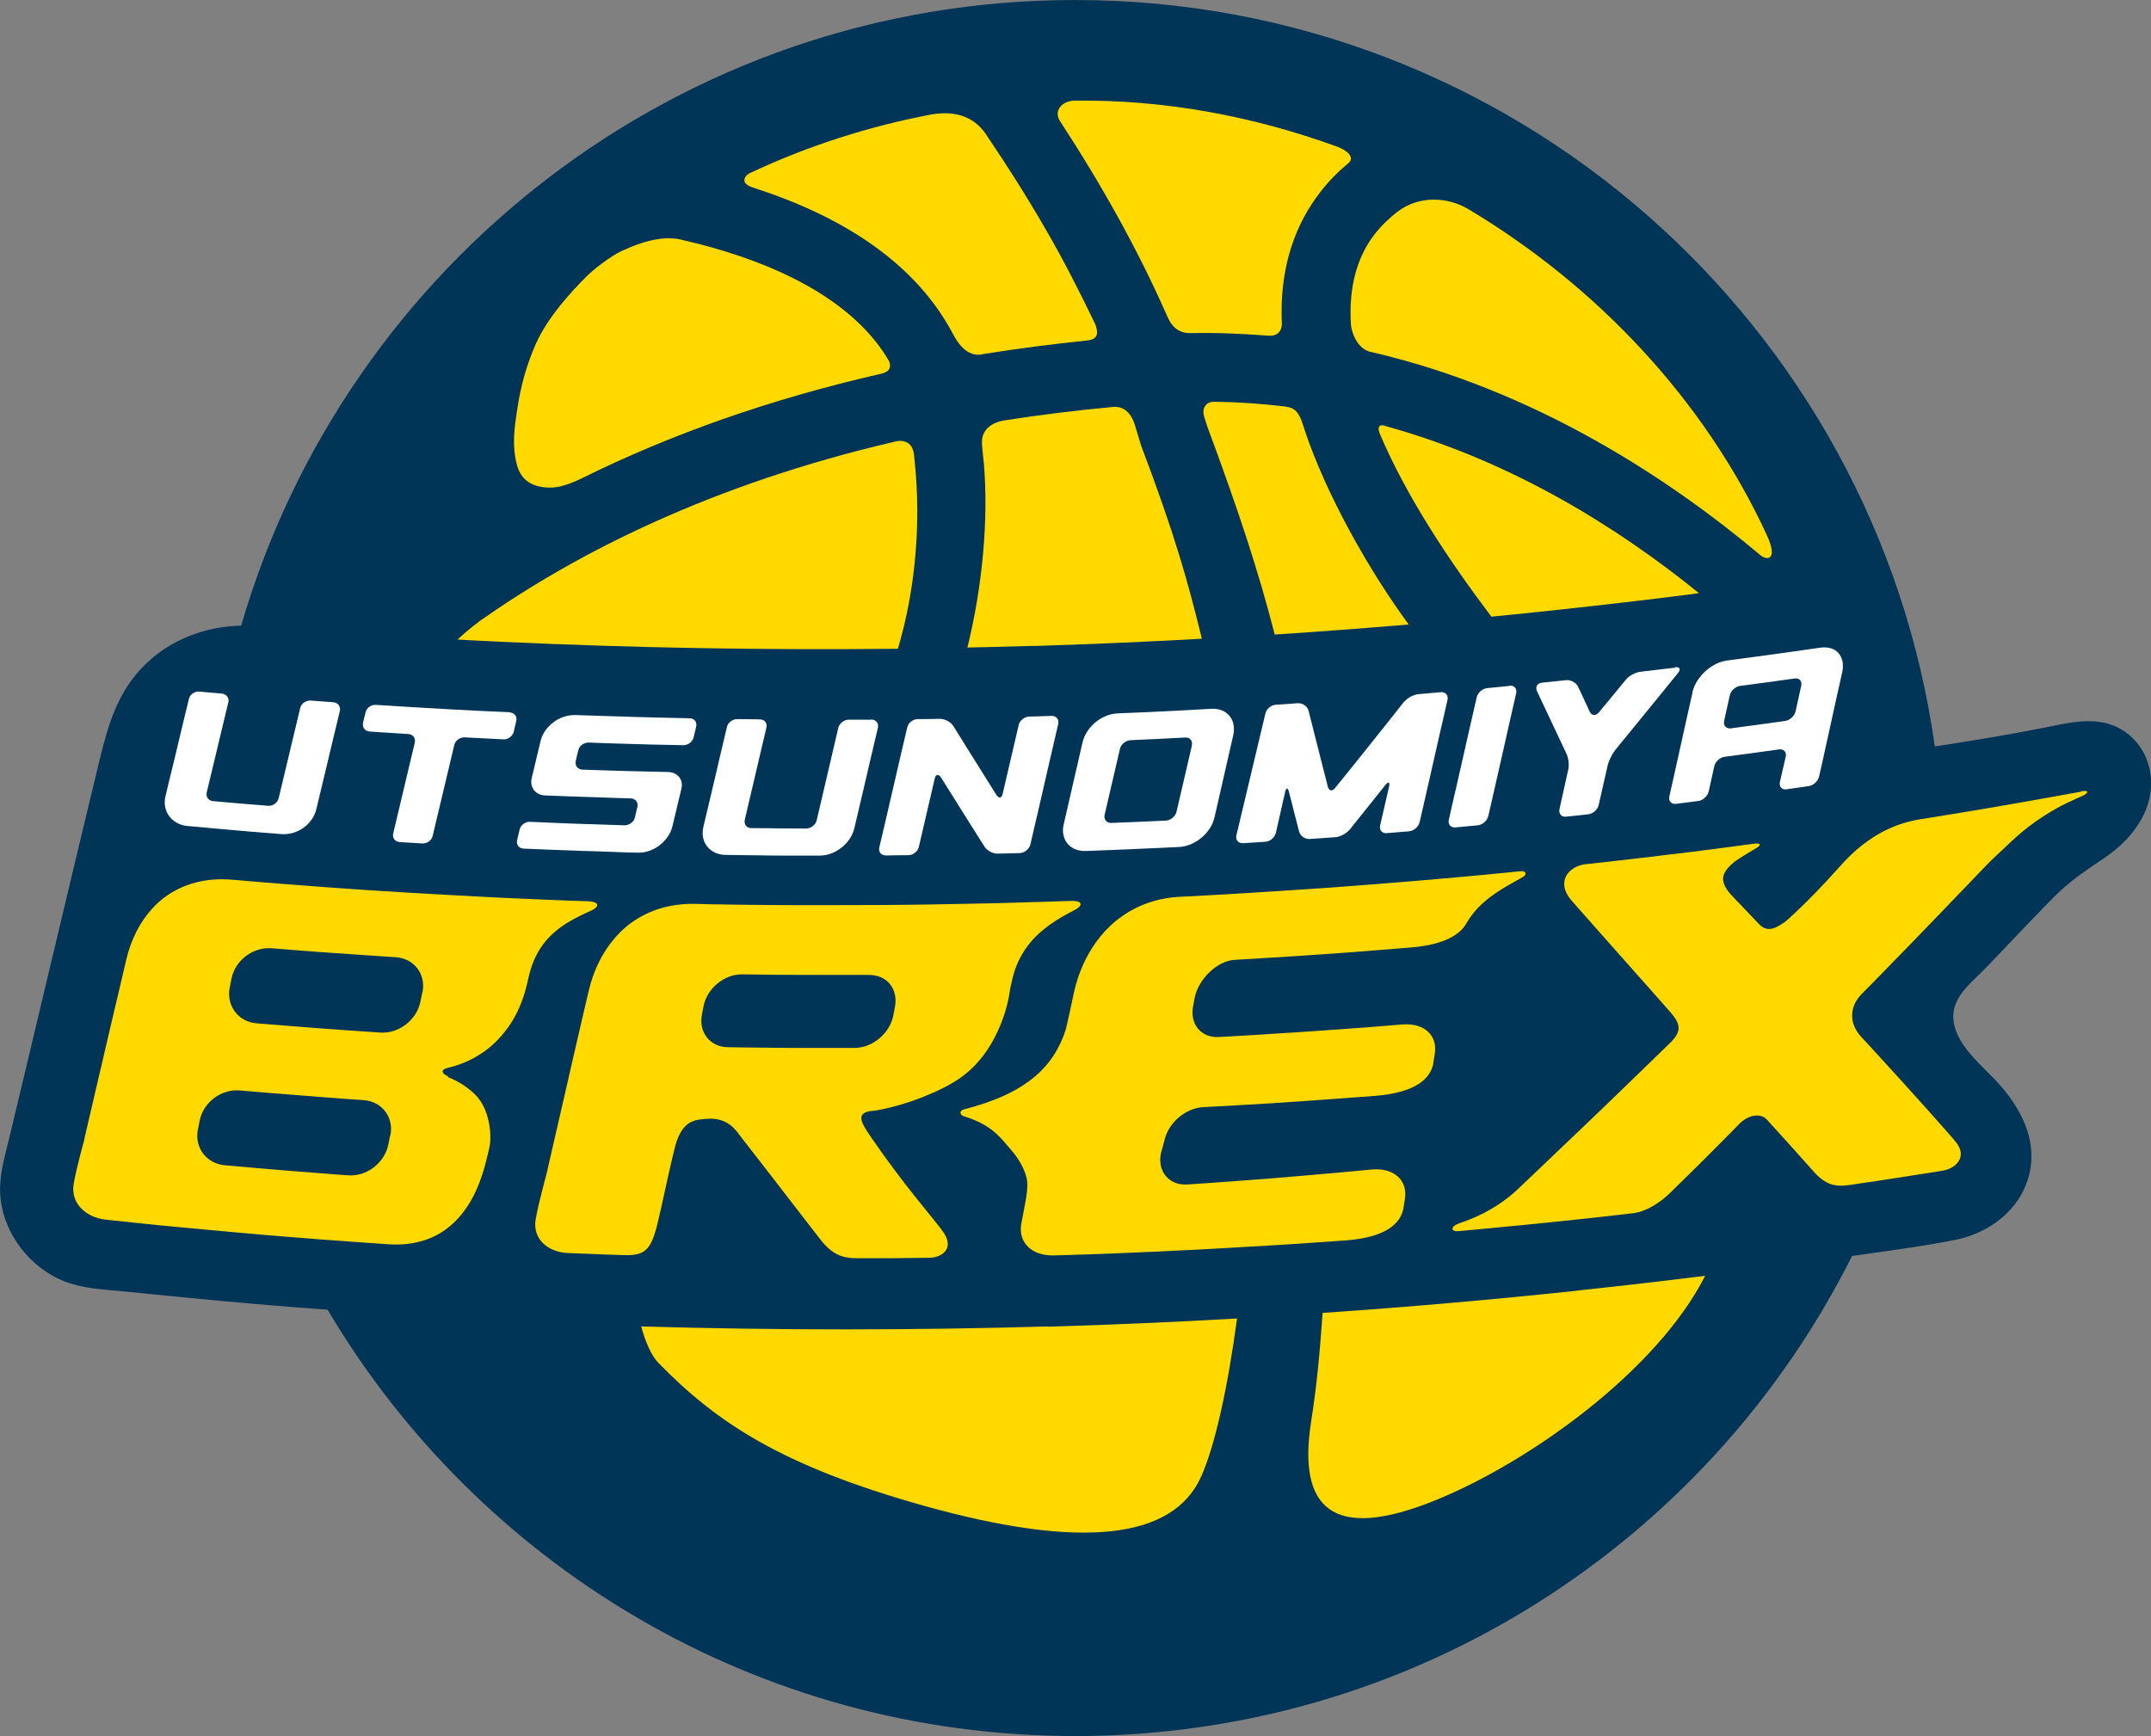 <?xml version="1.0" encoding="UTF-8"?>
<svg id="_レイヤー_2" data-name="レイヤー_2" xmlns="http://www.w3.org/2000/svg" viewBox="0 0 154.11 124.42">
  <rect x="0" y="0" width="154.11" height="124.42" fill="#808080" stroke="none"/>
  <defs>
    <style>
      .cls-1 {
        fill: #003557;
      }

      .cls-2 {
        fill: #fff;
      }

      .cls-3 {
        fill: #ffd900;
      }
    </style>
  </defs>
  <g id="_レイヤー_1-2" data-name="レイヤー_1">
    <g>
      <path class="cls-1" d="M153.97,54.97c-.3-1.29-1.2-2.38-2.41-2.92-1.55-.68-3.25-.28-4.83.04-2.68.54-5.4.98-8.11,1.4C134.39,23.27,108.42,0,77.02,0,48.7,0,24.8,18.93,17.28,44.83c-2.56.06-5.02.98-6.86,2.77-1.93,1.87-2.64,4.21-3.26,6.75-1.48,6.07-5.79,24.3-6.53,27.33-.34,1.38-.75,2.77-.59,4.2.14,1.32.68,2.57,1.5,3.61.78,1,1.82,1.82,3,2.3,1.3.53,2.73.6,4.11.73,3.14.31,6.27.63,9.41.9,1.8.16,3.61.3,5.41.43,10.83,18.29,30.76,30.55,53.56,30.55,24.36,0,45.45-14,55.66-34.4,1.28-.18,6.68-.91,8.04-1.31,2.08-.61,3.9-2.07,4.56-4.19.77-2.47-.3-4.75-1.89-6.62-1.23-1.45-3.56-3.07-3.45-5.2.07-1.27,1.2-2.21,2.04-3.04.97-.96,4.67-4.94,5.67-5.85,1-.9,2.08-1.62,3.19-2.37,2.12-1.44,3.76-3.78,3.13-6.46Z"/>
      <g>
        <path class="cls-3" d="M74.04,46.29c4.03-.12,8.05-.3,12.07-.52-1.03-4.21-1.97-7.55-4.36-13.86l-.44-1.46c-.43-1.36-1.31-1.31-1.57-1.29-2.68.25-5.32.58-7.83.97-1.67.32-1.57,1.48-1.55,1.75.01.28.13,1.31.13,1.31.35,4.16-.13,8.95-1.18,13.21,1.58-.03,3.16-.07,4.73-.12Z"/>
        <path class="cls-3" d="M98.83,30.56c-.12.14-.03.38.08.65,1.87,4.35,4.76,8.76,7.94,12.98,1.58-.15,3.17-.32,4.75-.49,3.14-.34,6.28-.7,9.42-1.1.23-.03.47-.07.7-.1-5.84-4.73-13.4-9.45-22.38-11.95-.1-.03-.39-.15-.52,0Z"/>
        <path class="cls-3" d="M96.79,23.27c.02.35.36,1.79,1.52,1.97,11.81,2.75,21.43,9.18,27.8,14.53.5.43,1.31.37.47-1.44-4.48-9.7-12.2-17.86-21.39-23.35-1.41-.84-3.48-1.03-5.09.21-.53.41-1.09.93-1.61,1.59-1.15,1.48-1.73,3.37-1.73,5.61,0,.29.01.58.03.88Z"/>
        <path class="cls-3" d="M93.47,30.79c-.19-.56-.27-.88-.55-1.26-.3-.34-.6-.35-.91-.41-1.64-.19-3.3-.31-4.95-.33-.29,0-.59.04-.76.38-.13.26-.08.54,0,.77.13.4.2.63.2.63,2.22,5.98,3.65,10.31,4.83,14.9,3.2-.21,6.4-.45,9.6-.72-2.87-3.9-5.93-9.35-7.46-13.94Z"/>
        <path class="cls-3" d="M83.51,22.39c.17.37.51,1.51,1.78,1.48,1.89-.04,3.62.04,5.53.18.22.02.52.02.75-.18.19-.16.28-.46.27-.69-.02-.34-.02-.74-.02-.82,0-3.35.94-6.25,2.8-8.63.56-.73,1.23-1.41,2-2.05.47-.41-.12-.92-.82-1.17-6.02-2.19-12.33-3.37-18.78-3.3-1,.01-1.53.78-1.08,1.46,3.05,4.67,5.6,9.28,7.56,13.71Z"/>
        <path class="cls-3" d="M75.09,95.05c-9.71.28-19.44.28-29.15,0,.3,1.13.75,2.12,1.23,2.61,4.15,4.25,8.76,7.36,19.02,10.24,11.29,3.16,17.88,2.41,19.88-2.12.99-2.23,1.9-6.38,2.56-11.3-4.51.26-9.03.45-13.55.59Z"/>
        <path class="cls-3" d="M113.07,92.48c-6.09.65-12.2,1.18-18.31,1.6-.21,2.92-.4,5.08-.83,7.84-.94,6.05,1.42,8.66,9,5.55,6.65-2.72,15.75-9.19,19.24-16.05-3.03.38-6.06.73-9.1,1.05Z"/>
        <path class="cls-3" d="M54.06,13.48c6.9,2.23,11.66,5.71,14.15,10.33.29.55,1,1.91,2.3,1.55,2.38-.38,4.85-.7,7.36-.96.93-.08.77-.69.6-1.17-1.11-2.31-2.26-4.56-3.43-6.59-1.53-2.66-3.03-4.99-4.25-6.79-.84-1.41-2.2-1.96-4.05-1.65-4.45.84-8.79,2.23-12.88,4.14-.06.03-.51.19-.53.56-.02.4.67.55.75.58Z"/>
        <path class="cls-3" d="M35.94,45.99c9.46.44,18.92.6,28.39.5,1-3.37,1.39-6.75,1.39-9.93,0-1.24-.08-2.55-.23-3.94-.02-.16-.06-.59-.4-.85-.22-.14-.55-.25-.99-.12-13.16,3.06-22.82,8-29.66,12.8-.63.47-1.18.93-1.66,1.38,1.06.06,2.11.11,3.17.16Z"/>
        <path class="cls-3" d="M39.67,34.93c.71-.05,1.63-.47,1.94-.62,6.45-3.2,13.61-5.72,21.44-7.51.24-.05.57-.15.67-.38.05-.11.08-.34-.03-.55-.12-.22-.26-.42-.39-.63-3.1-4.59-9.4-6.89-14.31-8.02-1.11-.33-2.59-.09-4.25.68-.56.19-1.83,1.07-2.63,1.82-1.21,1.2-2.87,3.02-3.71,4.9-.72,1.61-1.11,3.2-1.31,4.52-.26,1.64-.41,2.77-.06,4.15.36,1.42,1.54,1.7,2.63,1.64Z"/>
      </g>
      <g>
        <g>
          <path class="cls-3" d="M149.1,56.73c-.49.09-1.12.2-1.83.33-.72.13-1.52.27-2.36.42-.84.15-1.72.3-2.59.45-.87.15-1.73.29-2.53.42s-1.54.25-2.17.35c-.83.13-1.58.36-2.28.68-.69.31-1.32.71-1.91,1.17-.59.46-1.13.99-1.64,1.57-.54.61-1.12,1.23-1.67,1.8-.55.57-1.07,1.08-1.48,1.46-.41.39-.71.66-.83.73-.67.46-1.23.73-1.85.04-.16-.18-.57-.6-.97-1.02s-.81-.84-.97-1.02c-.47-.52-.62-.93-.55-1.31.08-.37.38-.7.8-1.05.52-.36,1.07-.69,1.6-1,.23-.14.39-.37-.22-.29-.12.02-.68.09-1.49.2-.81.11-1.88.24-3.02.39-1.15.14-2.37.29-3.49.42-1.12.13-2.14.25-2.88.33-.74.08-1.2.13-1.2.13-.59.07-1.13.39-1.37.86-.24.47-.18,1.09.41,1.76.51.58,1.09,1.23,1.68,1.9.59.67,1.21,1.36,1.79,2.02s1.15,1.3,1.65,1.86c.5.56.93,1.05,1.25,1.41.32.36.53.6.59.67.36.41.62.75.68,1.1s-.08.7-.51,1.14c-.64.62-1.23,1.19-1.79,1.74-.56.54-1.08,1.05-1.59,1.54-.51.49-.99.96-1.47,1.42-.48.46-.96.92-1.44,1.38-.48.46-.97.93-1.48,1.41s-1.03.99-1.59,1.52-1.15,1.1-1.79,1.7c-.8.71-1.59,1.21-2.29,1.57-.7.36-1.32.58-1.75.73-.62.21-.65.61-.06.56.12-.01.69-.06,1.53-.14s1.94-.18,3.13-.3c1.19-.12,2.45-.25,3.61-.37s2.22-.24,2.98-.33c.77-.09,1.24-.14,1.24-.14.57-.07,1.12-.31,1.6-.61.48-.3.89-.66,1.19-.96.12-.12.62-.61,1.25-1.23.64-.63,1.41-1.39,2.08-2.07s1.24-1.24,1.46-1.48c.67-.71,1.57-.87,2.04-.35.54.59,1.27,1.4,1.92,2.12.64.72,1.2,1.34,1.4,1.57.43.49.83.78,1.24.92.42.14.86.14,1.38.06.88-.13,1.61-.24,2.29-.34.68-.1,1.32-.2,2-.31.68-.11,1.41-.22,2.29-.36.56-.09,1.01-.35,1.22-.71.22-.36.2-.81-.16-1.29-.11-.14-.35-.43-.69-.81-.34-.39-.77-.87-1.26-1.42-.49-.55-1.04-1.15-1.6-1.78-.56-.62-1.15-1.26-1.71-1.88s-1.1-1.2-1.58-1.72c-.43-.47-.65-1-.64-1.54,0-.53.23-1.06.67-1.51.45-.45,1-1.01,1.59-1.62.6-.61,1.25-1.29,1.92-1.97.66-.69,1.34-1.39,1.99-2.06.65-.67,1.26-1.32,1.81-1.88.55-.57,1.02-1.06,1.38-1.44.36-.37.61-.63.71-.72.63-.58,1.13-1.08,1.69-1.58.56-.5,1.18-.99,2.04-1.54.6-.38,1.11-.66,1.56-.88.45-.22.84-.38,1.2-.55.32-.15.49-.42-.2-.29Z"/>
          <path class="cls-3" d="M100.58,73.4c-.88.07-1.69.14-2.45.2-.76.06-1.47.11-2.16.16-.69.05-1.35.1-2.01.14-.66.05-1.32.09-2.01.13-.69.04-1.4.09-2.16.14-.76.05-1.57.09-2.45.14-.64.04-1.16-.19-1.5-.59s-.48-.97-.36-1.61c.05-.26.07-.39.12-.64.13-.64.53-1.3,1.05-1.8s1.18-.86,1.82-.89c.84-.05,1.62-.1,2.34-.14.73-.05,1.41-.09,2.06-.13.66-.04,1.29-.09,1.92-.13.63-.04,1.26-.09,1.92-.14.66-.05,1.33-.1,2.06-.16.73-.06,1.5-.12,2.34-.19,1.25-.1,2.13-.35,2.75-.66s.99-.69,1.2-1.07c0,0,0,0,0,0,.33-.56.71-1.02,1.14-1.41s.89-.72,1.37-1.02,1-.58,1.53-.88c.32-.18.25-.46-.15-.42-.06,0-.35.04-.83.08-.48.05-1.14.11-1.94.19-.8.08-1.73.16-2.76.25-1.03.09-2.15.19-3.31.28-1.16.1-2.37.19-3.57.28s-2.41.18-3.56.25-2.25.15-3.26.21c-1,.06-1.91.11-2.68.16-.76.04-1.38.08-1.81.1-.43.02-.67.03-.67.03-.8.04-1.55.18-2.25.42-.7.24-1.33.56-1.91.97-.58.4-1.1.89-1.55,1.44-.45.55-.84,1.17-1.16,1.84-.32.67-.57,1.4-.74,2.16-.02.09-.16.73-.29,1.36-.14.63-.28,1.26-.31,1.35-.22.68-.51,1.3-.89,1.87-.38.57-.84,1.09-1.42,1.56s-1.27.9-2.1,1.28-1.8.71-2.92,1c-.29.08-.27.39.03.48.99.3,1.64.67,2.16,1.1s.9.93,1.37,1.48c.47.57.8,1.18.97,1.83.09.36.06.85-.03,1.42s-.23,1.22-.35,1.88c-.12.68.08,1.26.5,1.66.42.4,1.06.62,1.82.6,0,0,0,0,0,0,0,0,.27,0,.73-.02.46-.01,1.12-.04,1.93-.06.8-.03,1.75-.06,2.78-.11,1.03-.04,2.15-.09,3.29-.15,1.14-.05,2.32-.11,3.46-.18,1.14-.06,2.26-.13,3.29-.19,1.03-.06,1.97-.12,2.77-.18s1.46-.1,1.91-.13c.46-.03.71-.05.71-.05,1.53-.11,2.51-.43,3.15-.84.63-.41.91-.9,1.02-1.36.05-.3.07-.45.12-.74.12-.69-.08-1.26-.5-1.64s-1.06-.57-1.82-.51c-.89.08-1.7.16-2.46.23-.76.07-1.48.13-2.17.19-.69.06-1.35.11-2.02.17s-1.33.11-2.02.16c-.69.05-1.4.11-2.17.16-.76.06-1.58.11-2.46.17-.64.03-1.16-.2-1.5-.6-.34-.4-.48-.97-.36-1.61.1-.35.14-.53.24-.88.13-.64.5-1.24,1-1.68.5-.44,1.13-.73,1.76-.77.99-.05,1.88-.1,2.71-.15.83-.05,1.6-.1,2.35-.14.75-.05,1.48-.1,2.23-.15.75-.05,1.52-.11,2.35-.17s1.72-.13,2.7-.2c1.53-.12,2.51-.45,3.14-.86.63-.41.91-.91,1.02-1.36.05-.3.07-.45.12-.76.12-.68-.07-1.24-.48-1.62-.41-.38-1.03-.57-1.77-.52Z"/>
          <path class="cls-3" d="M62.5,79.61c.42-.05,1.03-.18,1.73-.37s1.47-.45,2.23-.77c.76-.31,1.5-.68,2.12-1.08.83-.54,1.49-1.22,2-1.93s.88-1.46,1.15-2.14c.27-.68.43-1.29.52-1.73s.12-.71.12-.71c.03-.15.07-.32.11-.49h0c.02-.1.04-.18.05-.23,0,0,.04-.15.1-.38.23-.81.61-1.49,1.05-2.07.44-.57.97-1.04,1.54-1.45.57-.41,1.19-.75,1.81-1.07.47-.24.68-.67-.34-.63-.38.01-.92.03-1.58.05-.66.02-1.44.04-2.31.07s-1.83.05-2.85.07c-1.02.02-2.1.04-3.21.06-1.11.02-2.25.03-3.39.04-1.14,0-2.27.01-3.37.01s-2.17,0-3.18,0c-1,0-1.95-.01-2.79-.02-.85,0-1.6-.02-2.22-.03-.63,0-1.13-.02-1.47-.03s-.53-.01-.53-.01c-.8-.02-1.56.08-2.25.26s-1.34.47-1.92.83-1.1.81-1.55,1.33c-.45.52-.84,1.1-1.16,1.75-.32.65-.57,1.35-.74,2.1-.12.52-.28,1.21-.47,2.01-.18.8-.39,1.69-.61,2.63-.22.94-.44,1.91-.65,2.85-.22.94-.42,1.85-.61,2.65-.18.81-.35,1.51-.47,2.05-.12.54-.21.91-.24,1.04,0,0-.13.45-.28,1.06-.16.61-.34,1.38-.46,2.04-.12.67.08,1.27.5,1.69.42.43,1.06.7,1.82.73.81.03,1.42.05,2.03.08s1.22.04,2.03.07c.72.02,1.18-.08,1.52-.39.34-.31.55-.82.76-1.6.07-.27.2-.84.36-1.54.16-.7.34-1.53.51-2.31.18-.78.34-1.51.47-1.99.26-.93.62-1.41,1.04-1.66.41-.24.9-.26,1.49-.29.69.01,1.15.24,1.49.52.34.28.55.62.75.87.46.58,1.01,1.31,1.6,2.06s1.2,1.56,1.77,2.29,1.09,1.41,1.49,1.93.68.88.76.98c.43.55.83.89,1.25,1.09.42.2.87.26,1.39.26.68,0,1.25,0,1.78,0,.53,0,1.02,0,1.55-.01.53,0,1.1-.01,1.78-.02.56,0,1.02-.2,1.24-.52s.2-.77-.16-1.3c-.16-.23-.42-.56-.76-.98s-.75-.93-1.22-1.51c-.47-.58-.98-1.25-1.52-1.97s-1.11-1.51-1.68-2.34c-.34-.5-.64-.95-.7-1.28s.13-.56.76-.63ZM61.23,75.09c-.91,0-1.7,0-2.44,0s-1.42,0-2.1,0-1.36-.01-2.1-.02c-.74,0-1.53-.02-2.44-.03-.64,0-1.17-.28-1.5-.7-.34-.42-.48-1-.36-1.63.05-.25.07-.38.12-.63.13-.63.5-1.2,1-1.61s1.13-.66,1.77-.65c.91.01,1.7.02,2.44.03.74,0,1.42.01,2.1.01.68,0,1.36,0,2.1,0s1.53,0,2.44,0c.64,0,1.17.25,1.5.66.34.41.48.99.36,1.62-.05.25-.07.38-.12.64-.13.64-.5,1.21-1,1.63-.5.42-1.13.68-1.77.68Z"/>
        </g>
        <path class="cls-3" d="M32.11,77.13c-.46-.19-.58-.48-.03-.61.72-.17,1.39-.43,2-.78s1.16-.78,1.64-1.29.9-1.09,1.24-1.74.6-1.37.79-2.14c.03-.15.14-.68.26-1.07.25-.83.62-1.49,1.06-2.03s.97-.96,1.53-1.32c.57-.35,1.18-.64,1.8-.92.47-.21.68-.62-.34-.65-.36-.01-.87-.03-1.49-.05-.62-.02-1.36-.05-2.18-.09-.82-.04-1.73-.08-2.69-.12-.96-.05-1.99-.1-3.03-.16s-2.12-.12-3.2-.18c-1.07-.07-2.15-.13-3.19-.2-1.04-.07-2.05-.14-3-.21-.95-.07-1.84-.14-2.64-.2-.8-.06-1.51-.12-2.1-.17s-1.06-.09-1.39-.12c-.32-.03-.5-.04-.5-.04-.8-.07-1.55-.03-2.25.11-.69.14-1.33.38-1.91.7-.58.32-1.1.73-1.55,1.22s-.84,1.04-1.16,1.67-.57,1.31-.74,2.05c-.12.51-.28,1.19-.46,1.97-.18.78-.39,1.66-.61,2.58-.21.92-.44,1.87-.65,2.79-.21.92-.42,1.81-.61,2.61s-.34,1.49-.47,2.02c-.12.53-.21.89-.23,1.03,0,0-.13.44-.28,1.04-.15.6-.34,1.36-.45,2-.12.66.08,1.27.5,1.72.42.46,1.06.77,1.82.85.9.1,1.74.18,2.55.27s1.58.16,2.32.23c.74.07,1.46.14,2.15.2.7.06,1.38.13,2.06.19s1.35.12,2.02.18,1.36.11,2.06.17c.7.06,1.41.11,2.16.17.74.06,1.51.11,2.32.17s1.66.12,2.56.18c.8.05,1.53,0,2.19-.17.66-.16,1.25-.42,1.77-.77.52-.35.98-.78,1.38-1.29s.74-1.09,1.02-1.73.51-1.34.69-2.09c.07-.29.17-.65.25-1.09.05-.33.06-.96-.09-1.65-.14-.69-.44-1.42-.98-1.95-.61-.59-1.3-.99-1.94-1.24ZM27.95,81.37c-.05.26-.08.39-.13.65-.13.65-.52,1.23-1.04,1.63-.52.4-1.18.62-1.84.57-.88-.06-1.66-.12-2.38-.18-.72-.05-1.38-.11-2.04-.16-.66-.05-1.33-.11-2.04-.17-.72-.06-1.49-.13-2.37-.21-.66-.06-1.21-.38-1.56-.84-.35-.47-.5-1.08-.37-1.73.05-.26.08-.39.13-.65.13-.65.52-1.21,1.04-1.6s1.18-.6,1.84-.54c.88.08,1.66.14,2.38.2.72.06,1.38.11,2.04.16s1.33.1,2.04.16,1.49.11,2.38.17c.67.05,1.22.35,1.57.81s.5,1.07.37,1.72ZM30.25,71.13c-.05.26-.08.39-.13.65-.13.65-.52,1.23-1.04,1.63-.52.4-1.18.63-1.84.58-.88-.06-1.66-.11-2.38-.16s-1.38-.1-2.05-.15c-.66-.05-1.33-.1-2.04-.16-.72-.06-1.49-.12-2.38-.19-.67-.06-1.21-.37-1.56-.84s-.5-1.08-.37-1.73c.05-.26.08-.39.13-.65.13-.65.52-1.22,1.04-1.61.52-.39,1.18-.6,1.84-.55.88.07,1.66.13,2.38.19s1.38.1,2.05.15,1.33.09,2.05.14c.72.05,1.49.1,2.38.16.67.04,1.22.34,1.57.8s.5,1.06.37,1.72Z"/>
      </g>
      <g>
        <path class="cls-2" d="M23.87,50.32c.34.02.55.3.48.62-.23.94-.41,1.73-.59,2.46s-.34,1.41-.51,2.14c-.18.73-.36,1.52-.59,2.46-.13.53-.47,1-.92,1.32s-1.01.49-1.58.45c-.9-.07-1.64-.13-2.34-.19-.7-.06-1.34-.11-2.04-.18-.7-.06-1.44-.13-2.34-.21-.56-.05-1.03-.32-1.31-.7-.29-.38-.4-.88-.28-1.41.22-.94.41-1.71.59-2.44s.34-1.4.51-2.13c.17-.73.36-1.51.59-2.44.07-.31.41-.55.75-.51.64.06.96.09,1.6.14.33.03.55.31.47.62-.21.86-.38,1.58-.54,2.25-.16.67-.31,1.29-.47,1.97-.16.67-.33,1.39-.54,2.25-.07.31.13.6.47.62.78.07,1.37.12,1.96.17s1.18.1,1.96.16c.35.03.67-.21.76-.52.21-.86.38-1.59.54-2.26.16-.67.31-1.3.47-1.97.16-.67.33-1.39.54-2.26.07-.31.41-.55.75-.53.64.05.96.07,1.61.12Z"/>
        <path class="cls-2" d="M36.52,51.05c.34.02.54.29.47.61-.07.3-.11.45-.18.76-.07.33-.41.58-.75.56-.55-.03-.97-.05-1.38-.07-.41-.02-.83-.04-1.38-.07-.34-.02-.68.23-.75.54-.21.87-.38,1.6-.54,2.27s-.31,1.31-.47,1.98c-.16.68-.33,1.4-.54,2.27-.07.32-.41.56-.75.54-.64-.04-.96-.06-1.61-.1-.34-.02-.54-.3-.47-.61.21-.87.38-1.59.54-2.27s.31-1.3.47-1.98c.16-.68.33-1.4.54-2.27.07-.32-.13-.59-.47-.61-.55-.03-.97-.06-1.38-.09-.41-.03-.83-.05-1.38-.09-.34-.02-.55-.3-.48-.63.07-.3.11-.45.18-.75.07-.31.41-.56.75-.53.96.06,1.8.11,2.58.16s1.5.09,2.22.13,1.44.08,2.22.12,1.62.08,2.58.12Z"/>
        <path class="cls-2" d="M49.4,51.47c.35,0,.55.27.48.59-.07.3-.11.46-.18.76-.07.33-.41.59-.75.58-.9-.02-1.65-.04-2.36-.05-.7-.02-1.35-.04-2.05-.06-.7-.02-1.45-.04-2.36-.08-.34-.01-.68.24-.75.56-.07.3-.11.46-.18.76-.07.33.13.6.48.62.82.03,1.5.05,2.14.07.64.02,1.23.04,1.86.05.64.02,1.32.03,2.14.05.69.02,1.11.55.95,1.2-.13.54-.22.94-.32,1.34s-.19.81-.32,1.34c-.13.54-.47,1.02-.92,1.37-.45.34-1.01.55-1.58.53-.82-.02-1.53-.04-2.19-.07s-1.28-.04-1.89-.06-1.22-.05-1.89-.07c-.66-.03-1.38-.06-2.19-.09-.34-.01-.54-.29-.47-.6.07-.31.11-.46.18-.77.07-.32.41-.57.75-.55.9.04,1.65.07,2.35.1.7.03,1.35.05,2.05.07.7.02,1.45.05,2.36.08.34,0,.68-.24.75-.56.07-.31.11-.46.18-.77.07-.32-.15-.59-.48-.6-.82-.02-1.5-.04-2.14-.07-.64-.02-1.23-.04-1.87-.06s-1.32-.05-2.14-.08c-.67-.03-1.09-.57-.95-1.22.13-.53.22-.93.32-1.34.09-.4.19-.8.32-1.34.13-.54.47-1.01.93-1.35.45-.34,1.02-.53,1.58-.51.82.03,1.53.05,2.19.07s1.28.04,1.89.06c.61.02,1.22.03,1.89.05s1.38.03,2.19.05Z"/>
        <path class="cls-2" d="M62.42,51.56c.34,0,.55.26.48.58-.23.96-.41,1.76-.59,2.51-.18.75-.34,1.44-.51,2.19s-.36,1.55-.59,2.51c-.13.54-.47,1.04-.92,1.39s-1.01.58-1.58.57c-.9,0-1.64,0-2.34,0-.7,0-1.34,0-2.04-.02-.7,0-1.44-.02-2.34-.03-.57,0-1.03-.24-1.32-.6-.29-.36-.4-.85-.28-1.39.23-.96.41-1.75.59-2.49s.34-1.43.51-2.18c.18-.74.36-1.54.59-2.5.07-.32.41-.58.75-.57.64,0,.96.01,1.61.02.34,0,.55.27.47.59-.21.88-.38,1.62-.54,2.3-.16.69-.31,1.32-.47,2.01-.16.69-.33,1.42-.54,2.3-.07.32.13.59.47.59.79,0,1.37.01,1.96.02s1.18,0,1.96.01c.35,0,.68-.26.76-.58.21-.88.38-1.62.54-2.31.16-.69.31-1.33.47-2.01.16-.69.33-1.42.54-2.31.07-.32.41-.59.75-.59.64,0,.96,0,1.61,0Z"/>
        <path class="cls-2" d="M72.98,51.96c.07-.32.41-.6.75-.61.64-.02.96-.03,1.61-.05.34-.01.55.25.48.57-.2.87-.38,1.62-.54,2.33s-.31,1.35-.46,2c-.15.65-.3,1.3-.46,2s-.34,1.46-.54,2.32c-.09.32-.41.6-.76.61-.64.02-.96.03-1.59.04-.35,0-.76-.22-.94-.51-.41-.66-.76-1.2-1.08-1.71s-.62-.99-.94-1.5c-.32-.51-.66-1.06-1.08-1.72-.18-.29-.39-.26-.46.06-.23.98-.4,1.71-.57,2.45s-.34,1.47-.57,2.45c-.07.32-.41.59-.75.59-.64,0-.96.01-1.61.02-.34,0-.55-.26-.47-.58.2-.86.38-1.61.54-2.31.16-.7.31-1.34.46-1.99.15-.65.3-1.29.46-1.99s.34-1.45.54-2.31c.07-.32.41-.59.75-.59.64,0,.96-.01,1.61-.02.34,0,.75.22.94.51.41.66.75,1.21,1.07,1.72s.62.98.94,1.5c.32.51.66,1.06,1.07,1.71.18.29.39.26.46-.08.23-.98.4-1.71.57-2.45.17-.73.34-1.47.57-2.45Z"/>
        <path class="cls-2" d="M86.77,50.79c.57-.03,1.03.16,1.31.5.29.34.4.82.28,1.38-.18.79-.33,1.45-.47,2.06-.14.61-.27,1.18-.41,1.8-.14.61-.29,1.27-.47,2.06-.13.55-.47,1.06-.93,1.44s-1.01.63-1.57.66c-.9.05-1.64.08-2.34.11-.7.03-1.35.06-2.04.09-.7.03-1.45.06-2.34.09-.57.02-1.02-.18-1.31-.53-.28-.35-.4-.83-.27-1.38.18-.78.33-1.44.47-2.05.14-.61.27-1.18.41-1.78.14-.61.29-1.26.47-2.05.13-.55.47-1.05.92-1.43.45-.37,1.01-.62,1.58-.64.9-.04,1.64-.07,2.34-.1.7-.03,1.34-.06,2.04-.1.7-.04,1.44-.08,2.34-.13ZM85.39,53.41c.07-.32-.13-.58-.47-.56-.78.04-1.37.07-1.96.1-.59.03-1.18.06-1.96.09-.35.02-.68.29-.76.62-.22.95-.38,1.66-.55,2.37-.16.71-.33,1.42-.55,2.37-.07.32.15.58.48.57.78-.03,1.37-.06,1.96-.08.59-.03,1.18-.05,1.96-.09.34-.02.67-.3.75-.62.22-.95.38-1.66.55-2.37.16-.71.33-1.42.55-2.37Z"/>
        <path class="cls-2" d="M100.63,50.27c.21-.27.67-.5,1-.53.64-.06.96-.08,1.6-.14.33-.03.55.22.48.54-.2.88-.37,1.65-.54,2.36-.16.71-.31,1.37-.46,2.03-.15.66-.3,1.32-.46,2.03-.16.71-.34,1.48-.54,2.36-.09.33-.41.62-.76.65-.64.05-.95.08-1.59.13-.35.03-.55-.22-.48-.55.13-.56.23-.98.32-1.39.1-.42.19-.84.32-1.39.07-.34-.04-.39-.26-.12-.51.64-.9,1.12-1.28,1.6-.38.48-.77.96-1.28,1.6-.23.27-.67.51-1,.54-.75.05-1.12.08-1.87.13-.33.02-.68-.22-.76-.55-.14-.56-.25-.98-.36-1.41-.11-.42-.21-.84-.36-1.41-.08-.33-.21-.32-.28.02-.13.58-.23,1.02-.33,1.46-.1.44-.2.88-.33,1.46-.09.33-.41.61-.76.63-.64.04-.95.06-1.59.1-.35.02-.55-.23-.48-.56.21-.87.39-1.63.56-2.34.17-.71.32-1.36.48-2.02.16-.65.31-1.31.48-2.02.17-.71.35-1.47.56-2.35.07-.33.41-.61.75-.63.63-.04.95-.06,1.58-.11.33-.02.68.22.76.53.18.73.34,1.33.48,1.9s.28,1.09.42,1.65.3,1.17.48,1.89c.08.32.32.37.53.1.5-.62.93-1.16,1.34-1.66.4-.5.78-.97,1.15-1.44.37-.47.75-.93,1.15-1.44.4-.51.84-1.05,1.33-1.68Z"/>
        <path class="cls-2" d="M108.15,49.13c.33-.03.55.21.48.54-.2.88-.37,1.65-.54,2.37-.16.72-.31,1.38-.46,2.04-.15.66-.3,1.32-.46,2.04-.16.72-.34,1.49-.54,2.36-.09.33-.41.63-.76.66-.63.06-.95.09-1.59.15-.35.03-.55-.22-.48-.54.2-.88.37-1.65.54-2.36.16-.71.31-1.37.46-2.03.15-.66.3-1.32.46-2.03.16-.71.34-1.48.54-2.36.07-.33.41-.63.75-.66.64-.06.96-.09,1.6-.16Z"/>
        <path class="cls-2" d="M120.01,47.81c.33-.04.44.14.21.42-.6.74-1.1,1.35-1.57,1.93-.47.57-.9,1.1-1.37,1.68-.47.57-.97,1.18-1.57,1.92-.21.28-.46.77-.53,1.1-.13.56-.22.98-.32,1.41-.1.42-.19.84-.32,1.41-.07.33-.41.63-.74.67-.64.07-.96.11-1.6.17-.33.04-.54-.21-.47-.54.13-.56.22-.98.31-1.4.09-.42.19-.84.31-1.4.09-.33.03-.84-.11-1.15-.42-.9-.74-1.57-1.06-2.25-.32-.68-.63-1.35-1.06-2.25-.14-.31.02-.58.36-.61.69-.07,1.03-.11,1.72-.18.33-.04.73.17.87.48.33.71.5,1.07.83,1.78.14.29.43.32.66.04.38-.47.67-.81.96-1.16.29-.35.57-.7.96-1.17.23-.28.68-.53,1.03-.57.5-.06.88-.11,1.26-.15.38-.05.75-.09,1.26-.15Z"/>
        <path class="cls-2" d="M121.25,49.62c.13-.56.47-1.1.92-1.51.45-.41,1.01-.71,1.58-.78.89-.12,1.63-.22,2.32-.31.69-.09,1.33-.18,2.03-.28s1.43-.2,2.32-.33c.56-.08,1.02.07,1.3.39.28.32.39.79.27,1.36-.17.75-.31,1.4-.45,2.01-.13.61-.26,1.17-.38,1.73-.12.56-.25,1.12-.38,1.73-.13.61-.28,1.26-.45,2.01-.07.33-.41.65-.74.69-.64.09-.96.14-1.59.23-.33.05-.55-.19-.48-.52.17-.73.25-1.09.42-1.82.07-.33-.15-.57-.48-.52-.78.11-1.36.19-1.95.27s-1.17.16-1.95.26c-.33.04-.67.35-.74.68-.16.73-.24,1.09-.4,1.81-.09.33-.41.64-.76.68-.63.08-.95.12-1.58.2-.35.04-.55-.2-.48-.53.17-.74.31-1.39.45-2s.26-1.16.38-1.72.25-1.12.38-1.72.28-1.26.45-2ZM123.53,51.65c-.07.35.13.58.48.54.78-.1,1.36-.18,1.95-.26.58-.08,1.17-.16,1.95-.27.33-.05.67-.36.74-.71.16-.72.24-1.08.4-1.81.07-.33-.13-.57-.48-.52-.78.11-1.36.19-1.95.27-.58.08-1.17.16-1.95.26-.33.04-.67.35-.74.69-.16.72-.24,1.08-.4,1.8Z"/>
      </g>
    </g>
  </g>
</svg>